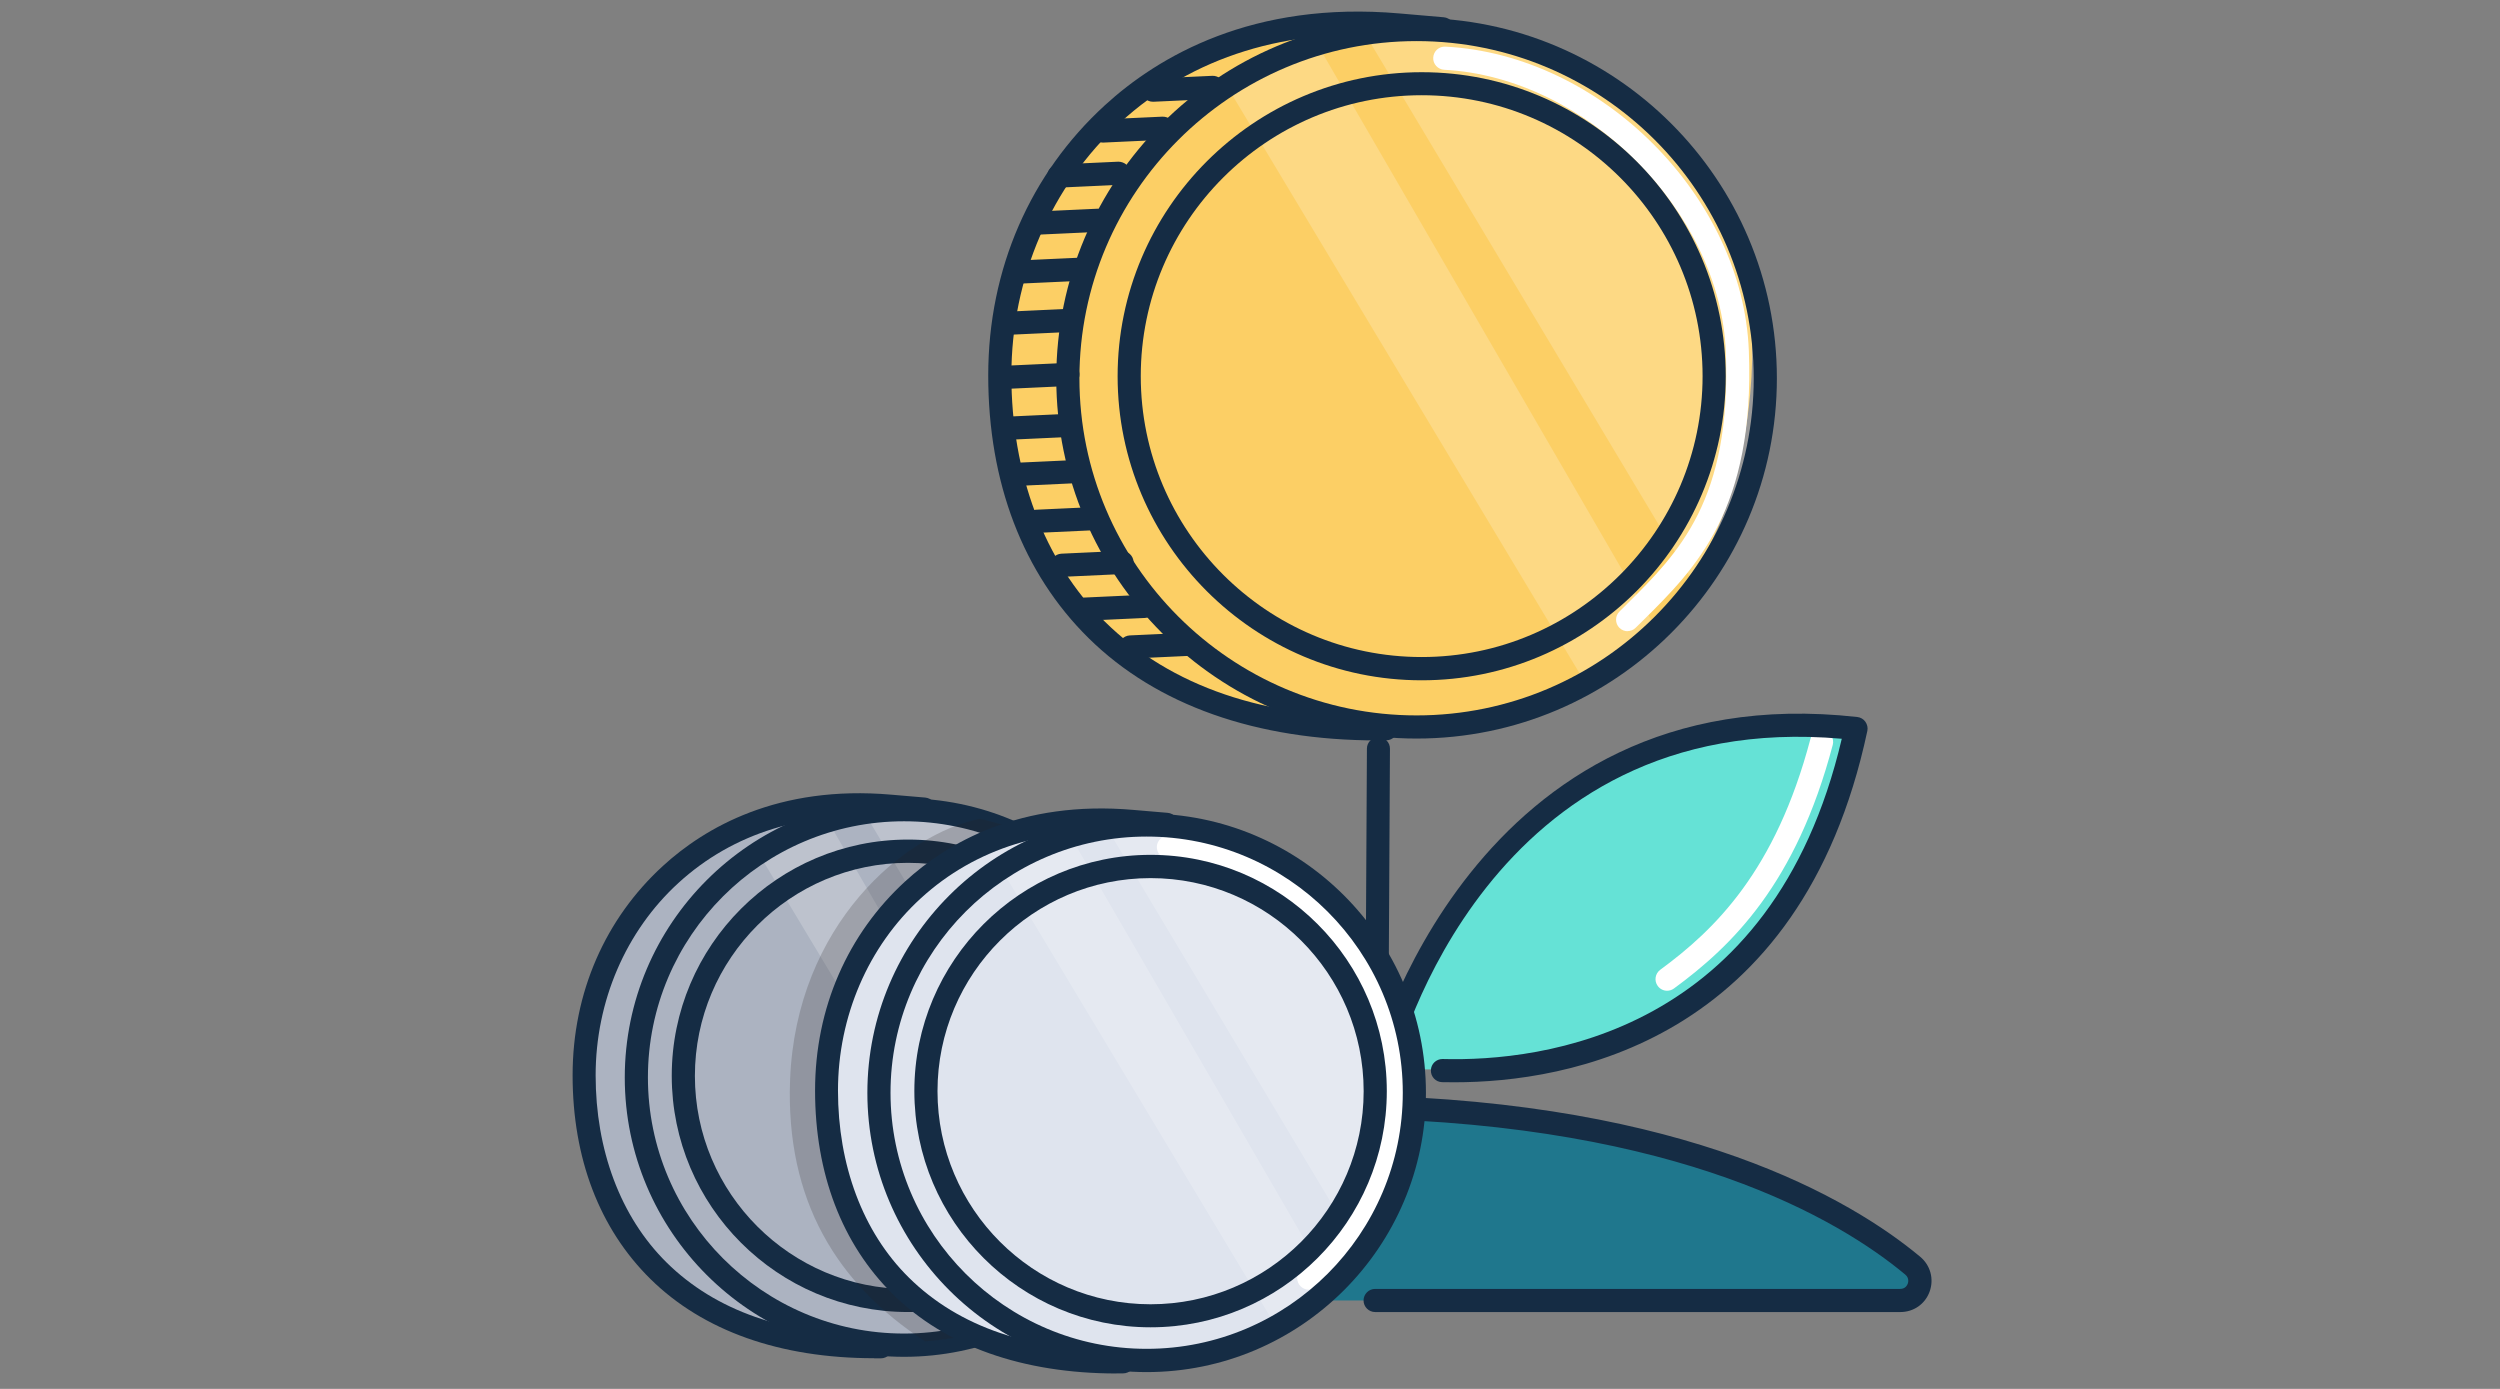 <svg width="216" height="120" viewBox="0 0 216 120" fill="none" xmlns="http://www.w3.org/2000/svg">
<rect x="0" y="0" width="216" height="120" fill="#808080" stroke="none"/>
<g clip-path="url(#clip0_2434_79111)">
<path d="M151.221 33.98C150.591 40.81 148.701 45.96 146.151 49.83C146.021 50.03 145.891 50.24 145.751 50.43C136.741 63.3 120.331 62.47 120.331 62.47C97.191 62.79 86.551 47.84 86.551 31.2C86.551 26.41 87.601 21.72 89.621 17.52C94.091 8.22 103.381 2.34 116.251 1.98C117.701 1.94 119.281 2.01 120.831 2.15C120.831 2.15 154.051 3.25 151.221 33.97V33.98Z" fill="#FCCF65"/>
<g opacity="0.2">
<path d="M113.801 3.789L143.281 54.629L137.101 59.219L106.031 7.489L113.801 3.789Z" fill="white"/>
</g>
<g opacity="0.2">
<path d="M152.463 35.039C151.793 42.229 149.743 47.549 146.993 51.489L117.383 1.999C118.843 1.949 120.363 1.999 121.923 2.139C121.923 2.139 155.283 4.319 152.463 35.039Z" fill="white"/>
</g>
<path d="M140.63 54.539C140.37 54.539 140.12 54.439 139.92 54.249C139.53 53.859 139.53 53.229 139.92 52.839L140.6 52.159C145.03 47.769 149.61 43.219 149.11 30.389C148.64 18.279 137.04 6.669 124.78 6.029C124.23 5.999 123.8 5.529 123.83 4.979C123.86 4.429 124.32 3.999 124.88 4.029C138.33 4.729 150.59 17.009 151.1 30.309C151.63 44.019 146.51 49.099 142 53.569L141.32 54.239C141.12 54.439 140.87 54.529 140.61 54.529L140.63 54.539Z" fill="white"/>
<path d="M122.392 63.811C105.232 63.811 91.262 49.851 91.262 32.681C91.262 15.511 105.222 1.551 122.392 1.551C139.562 1.551 153.522 15.511 153.522 32.681C153.522 49.851 139.562 63.811 122.392 63.811ZM122.392 3.551C106.332 3.551 93.262 16.621 93.262 32.681C93.262 48.741 106.332 61.811 122.392 61.811C138.452 61.811 151.522 48.741 151.522 32.681C151.522 16.621 138.452 3.551 122.392 3.551Z" fill="#152C44"/>
<path d="M122.833 58.778C108.343 58.778 96.562 46.988 96.562 32.508C96.562 18.028 108.353 6.238 122.833 6.238C137.313 6.238 149.103 18.028 149.103 32.508C149.103 46.988 137.313 58.778 122.833 58.778ZM122.833 8.228C109.453 8.228 98.562 19.118 98.562 32.498C98.562 45.878 109.453 56.768 122.833 56.768C136.213 56.768 147.103 45.878 147.103 32.498C147.103 19.118 136.213 8.228 122.833 8.228Z" fill="#152C44"/>
<path d="M119.013 63.972C108.543 63.972 99.923 60.922 94.053 55.132C88.383 49.542 85.383 41.692 85.383 32.442C85.383 23.192 89.053 14.962 95.453 9.102C100.073 4.872 108.243 0.052 120.923 1.162L124.743 1.492C125.293 1.542 125.703 2.022 125.653 2.572C125.603 3.122 125.113 3.532 124.573 3.482L120.753 3.152C111.283 2.312 103.013 4.892 96.803 10.572C90.823 16.052 87.383 24.022 87.383 32.432C87.383 40.842 90.173 48.492 95.453 53.702C101.153 59.322 109.333 62.122 119.753 61.962H119.763C120.313 61.962 120.753 62.402 120.763 62.952C120.763 63.502 120.333 63.962 119.773 63.962C119.513 63.962 119.263 63.962 119.003 63.962L119.013 63.972Z" fill="#152C44"/>
<path d="M118.912 99.151C118.362 99.151 117.912 98.701 117.922 98.141L118.102 64.681C118.102 64.131 118.552 63.691 119.102 63.691C119.652 63.691 120.102 64.141 120.092 64.701L119.912 98.161C119.912 98.711 119.462 99.151 118.912 99.151Z" fill="#152C44"/>
<path d="M160.343 62.941C153.153 96.76 119.473 92.191 119.473 92.191C119.473 92.191 119.473 92.171 119.483 92.141C119.853 90.731 127.533 62.361 155.803 62.67C157.253 62.681 158.773 62.77 160.343 62.95V62.941Z" fill="#65E2D6"/>
<path d="M144.041 85.601C143.731 85.601 143.431 85.461 143.231 85.191C142.901 84.741 143.001 84.121 143.441 83.791C148.171 80.321 153.411 75.241 156.421 63.841C156.561 63.311 157.111 62.991 157.641 63.131C158.171 63.271 158.491 63.821 158.351 64.351C155.191 76.351 149.641 81.731 144.621 85.411C144.441 85.541 144.231 85.601 144.031 85.601H144.041Z" fill="white"/>
<path d="M125.659 93.509C125.289 93.509 124.939 93.509 124.599 93.499C124.049 93.489 123.609 93.029 123.629 92.469C123.639 91.929 124.089 91.499 124.629 91.499H124.659C133.129 91.729 153.139 89.419 159.129 63.829C128.569 61.139 120.769 91.139 120.449 92.429C120.319 92.969 119.779 93.289 119.239 93.159C118.699 93.029 118.379 92.489 118.509 91.949C118.589 91.609 127.179 58.229 160.469 61.949C160.749 61.979 161.009 62.129 161.169 62.359C161.329 62.589 161.399 62.879 161.339 63.149C155.579 90.199 135.259 93.509 125.679 93.509H125.659Z" fill="#152C44"/>
<path d="M95.283 12.319C94.753 12.319 94.313 11.899 94.283 11.369C94.253 10.819 94.683 10.349 95.233 10.319L100.423 10.079C100.993 10.059 101.443 10.479 101.473 11.029C101.503 11.579 101.073 12.049 100.523 12.079L95.333 12.319C95.333 12.319 95.303 12.319 95.283 12.319Z" fill="#152C44"/>
<path d="M99.611 8.791C99.081 8.791 98.641 8.371 98.611 7.841C98.581 7.291 99.011 6.821 99.561 6.791L104.751 6.551C105.291 6.531 105.771 6.951 105.801 7.501C105.831 8.051 105.401 8.521 104.851 8.551L99.661 8.791C99.661 8.791 99.631 8.791 99.611 8.791Z" fill="#152C44"/>
<path d="M91.482 16.209C90.952 16.209 90.512 15.789 90.482 15.259C90.452 14.709 90.882 14.239 91.432 14.209L96.622 13.969C97.162 13.969 97.642 14.369 97.672 14.919C97.702 15.469 97.272 15.939 96.722 15.969L91.532 16.209C91.532 16.209 91.502 16.209 91.482 16.209Z" fill="#152C44"/>
<path d="M89.72 20.271C89.19 20.271 88.75 19.851 88.72 19.321C88.69 18.771 89.12 18.301 89.67 18.271L94.86 18.031C95.43 18.031 95.88 18.431 95.91 18.981C95.94 19.531 95.51 20.001 94.96 20.031L89.77 20.271C89.77 20.271 89.74 20.271 89.72 20.271Z" fill="#152C44"/>
<path d="M88.22 24.498C87.69 24.498 87.25 24.078 87.22 23.549C87.19 22.998 87.62 22.529 88.17 22.498L93.36 22.259C93.93 22.238 94.38 22.659 94.41 23.209C94.44 23.759 94.01 24.229 93.46 24.259L88.27 24.498C88.27 24.498 88.24 24.498 88.22 24.498Z" fill="#152C44"/>
<path d="M87.251 28.92C86.722 28.92 86.281 28.5 86.251 27.97C86.222 27.42 86.651 26.95 87.201 26.92L92.391 26.68C92.942 26.67 93.412 27.08 93.442 27.63C93.472 28.18 93.041 28.65 92.492 28.68L87.302 28.92C87.302 28.92 87.272 28.92 87.251 28.92Z" fill="#152C44"/>
<path d="M87.072 33.592C86.542 33.592 86.102 33.172 86.072 32.642C86.042 32.092 86.472 31.622 87.022 31.592L92.212 31.352C92.772 31.342 93.232 31.752 93.262 32.302C93.292 32.852 92.862 33.322 92.312 33.352L87.122 33.592C87.122 33.592 87.092 33.592 87.072 33.592Z" fill="#152C44"/>
<path d="M66.699 112.362H163.649C165.429 112.362 166.229 110.132 164.849 109.012C158.999 104.292 145.009 96.182 117.509 95.642C78.549 94.872 66.699 112.362 66.699 112.362Z" fill="#1F778D"/>
<path d="M164.181 113.361H118.811C118.261 113.361 117.811 112.911 117.811 112.361C117.811 111.811 118.261 111.361 118.811 111.361H164.181C164.621 111.361 164.781 111.041 164.831 110.911C164.871 110.801 164.971 110.421 164.611 110.121C158.851 105.321 145.071 97.191 117.481 96.641C86.551 96.011 72.891 107.171 68.861 111.361H109.911C110.461 111.361 110.911 111.811 110.911 112.361C110.911 112.911 110.461 113.361 109.911 113.361H66.701C66.331 113.361 65.991 113.161 65.821 112.831C65.651 112.501 65.671 112.111 65.881 111.801C66.381 111.071 78.451 93.891 117.531 94.641C145.741 95.201 159.941 103.621 165.901 108.581C166.791 109.321 167.111 110.501 166.721 111.591C166.331 112.671 165.341 113.361 164.191 113.361H164.181Z" fill="#152C44"/>
<path d="M86.81 38.01C86.28 38.01 85.84 37.59 85.81 37.059C85.78 36.51 86.21 36.039 86.76 36.01L91.95 35.77C92.5 35.77 92.97 36.169 93 36.719C93.03 37.27 92.6 37.739 92.05 37.77L86.86 38.01C86.86 38.01 86.83 38.01 86.81 38.01Z" fill="#152C44"/>
<path d="M100.252 94.089C99.772 99.329 98.322 103.279 96.362 106.259C96.262 106.409 96.162 106.569 96.052 106.719C90.892 114.089 82.572 115.609 78.672 115.899C77.342 115.999 76.532 115.959 76.532 115.959C58.762 116.209 50.602 104.729 50.602 91.959C50.602 88.269 51.412 84.669 52.962 81.459C56.392 74.299 63.522 69.789 73.402 69.519C74.512 69.489 75.732 69.549 76.922 69.659C76.922 69.659 79.202 69.739 82.342 70.469C89.702 72.209 101.772 77.569 100.252 94.099V94.089Z" fill="#ACB3C1"/>
<g opacity="0.2">
<path d="M71.521 70.91L94.151 109.95L89.411 113.47L65.551 73.75L71.521 70.91Z" fill="white"/>
</g>
<g opacity="0.2">
<path d="M101.2 94.901C100.69 100.421 99.109 104.511 96.999 107.531L74.269 69.531C75.389 69.491 76.559 69.531 77.76 69.641C77.76 69.641 103.38 71.311 101.21 94.901H101.2Z" fill="white"/>
</g>
<path d="M78.111 117.229C64.8 117.229 53.98 106.399 53.98 93.099C53.98 79.799 64.811 68.969 78.111 68.969C91.41 68.969 102.24 79.799 102.24 93.099C102.24 106.399 91.41 117.229 78.111 117.229ZM78.111 70.959C65.9 70.959 55.98 80.889 55.98 93.089C55.98 105.289 65.91 115.219 78.111 115.219C90.311 115.219 100.24 105.289 100.24 93.089C100.24 80.889 90.311 70.959 78.111 70.959Z" fill="#152C44"/>
<path d="M78.449 113.359C67.199 113.359 58.039 104.209 58.039 92.949C58.039 81.689 67.189 72.539 78.449 72.539C89.709 72.539 98.859 81.689 98.859 92.949C98.859 104.209 89.709 113.359 78.449 113.359ZM78.449 74.549C68.299 74.549 60.039 82.809 60.039 92.959C60.039 103.109 68.299 111.369 78.449 111.369C88.599 111.369 96.859 103.109 96.859 92.959C96.859 82.809 88.599 74.549 78.449 74.549Z" fill="#152C44"/>
<path d="M75.523 117.35C67.413 117.35 60.743 114.99 56.193 110.5C51.793 106.16 49.473 100.08 49.473 92.91C49.473 85.74 52.313 79.361 57.273 74.82C60.863 71.531 67.203 67.8 77.013 68.66L79.943 68.91C80.493 68.96 80.903 69.441 80.853 69.99C80.803 70.54 80.313 70.951 79.773 70.9L76.833 70.65C69.633 70.01 63.333 71.971 58.613 76.29C54.063 80.451 51.463 86.51 51.463 92.91C51.463 99.311 53.583 105.12 57.593 109.08C61.823 113.25 67.843 115.36 75.493 115.36C75.693 115.36 75.893 115.36 76.093 115.36C76.623 115.35 77.103 115.79 77.103 116.35C77.103 116.9 76.673 117.36 76.113 117.36C75.913 117.36 75.713 117.36 75.523 117.36V117.35Z" fill="#152C44"/>
<g opacity="0.2">
<path d="M101.512 94.088C101.032 99.328 99.582 103.278 97.622 106.258C97.522 106.408 97.422 106.568 97.312 106.718C92.152 114.088 83.832 115.608 79.932 115.898C72.312 110.948 67.872 103.708 68.262 93.318C68.772 79.878 78.222 72.008 84.672 70.738C92.032 72.478 103.032 77.558 101.512 94.088Z" fill="#231F20"/>
</g>
<path d="M121.211 95.412C120.731 100.652 119.281 104.611 117.321 107.582C117.221 107.742 117.121 107.891 117.011 108.042C110.091 117.922 97.491 117.292 97.491 117.292C79.721 117.542 71.551 106.062 71.551 93.281C71.551 89.602 72.361 86.001 73.911 82.781C77.341 75.632 84.471 71.121 94.351 70.852C95.471 70.822 96.671 70.882 97.871 70.981C97.871 70.981 123.381 71.822 121.211 95.412Z" fill="#DFE4EE"/>
<g opacity="0.2">
<path d="M92.472 72.231L115.112 111.27L110.362 114.79L86.512 75.07L92.472 72.231Z" fill="white"/>
</g>
<g opacity="0.2">
<path d="M122.16 96.221C121.65 101.741 120.07 105.831 117.96 108.851L95.231 70.851C96.35 70.811 97.52 70.851 98.721 70.961C98.721 70.961 124.34 72.631 122.17 96.221H122.16Z" fill="white"/>
</g>
<path d="M113.081 111.428C112.821 111.428 112.571 111.328 112.371 111.138C111.981 110.748 111.981 110.118 112.371 109.728L112.891 109.208C116.261 105.868 119.741 102.418 119.361 92.668C119.001 83.478 110.201 74.668 100.901 74.188C100.351 74.158 99.921 73.688 99.951 73.138C99.981 72.588 100.461 72.168 101.001 72.188C111.441 72.738 120.961 82.268 121.361 92.588C121.771 103.218 117.811 107.158 114.301 110.628L113.781 111.138C113.581 111.338 113.331 111.428 113.071 111.428H113.081Z" fill="white"/>
<path d="M99.071 118.549C85.761 118.549 74.941 107.719 74.941 94.419C74.941 81.119 85.771 70.289 99.071 70.289C112.371 70.289 123.201 81.119 123.201 94.419C123.201 107.719 112.371 118.549 99.071 118.549ZM99.071 72.279C86.861 72.279 76.941 82.209 76.941 94.409C76.941 106.609 86.871 116.539 99.071 116.539C111.271 116.539 121.201 106.609 121.201 94.409C121.201 82.209 111.271 72.279 99.071 72.279Z" fill="#152C44"/>
<path d="M99.41 114.679C88.16 114.679 79 105.529 79 94.269C79 83.009 88.15 73.859 99.41 73.859C110.67 73.859 119.82 83.009 119.82 94.269C119.82 105.529 110.67 114.679 99.41 114.679ZM99.41 75.869C89.26 75.869 81 84.129 81 94.279C81 104.429 89.26 112.689 99.41 112.689C109.56 112.689 117.82 104.429 117.82 94.279C117.82 84.129 109.56 75.869 99.41 75.869Z" fill="#152C44"/>
<path d="M96.472 118.669C88.372 118.669 81.692 116.309 77.142 111.819C72.742 107.479 70.422 101.399 70.422 94.229C70.422 87.059 73.262 80.679 78.222 76.139C81.812 72.849 88.142 69.109 97.962 69.979L100.892 70.229C101.442 70.279 101.852 70.759 101.802 71.309C101.752 71.859 101.262 72.259 100.722 72.219L97.782 71.969C90.582 71.329 84.282 73.289 79.562 77.609C75.012 81.769 72.402 87.829 72.402 94.229C72.402 100.629 74.522 106.439 78.532 110.389C82.862 114.659 89.072 116.789 97.022 116.659H97.032C97.582 116.659 98.022 117.099 98.032 117.649C98.032 118.199 97.602 118.659 97.042 118.659C96.842 118.659 96.642 118.659 96.452 118.659L96.472 118.669Z" fill="#152C44"/>
<path d="M87.951 41.978C87.421 41.978 86.981 41.558 86.951 41.028C86.921 40.478 87.351 40.008 87.901 39.978L93.091 39.738C93.651 39.738 94.111 40.138 94.141 40.688C94.171 41.238 93.741 41.708 93.191 41.738L88.001 41.978C88.001 41.978 87.971 41.978 87.951 41.978Z" fill="#152C44"/>
<path d="M89.54 46.041C89.01 46.041 88.57 45.621 88.54 45.091C88.51 44.541 88.941 44.071 89.49 44.041L94.68 43.801C95.221 43.801 95.701 44.201 95.731 44.751C95.76 45.301 95.331 45.771 94.781 45.801L89.591 46.041C89.591 46.041 89.561 46.041 89.54 46.041Z" fill="#152C44"/>
<path d="M91.751 49.838C91.222 49.838 90.781 49.418 90.751 48.888C90.722 48.338 91.151 47.868 91.701 47.838L96.891 47.598C97.442 47.578 97.912 47.998 97.942 48.548C97.972 49.098 97.541 49.568 96.992 49.598L91.802 49.838C91.802 49.838 91.772 49.838 91.751 49.838Z" fill="#152C44"/>
<path d="M93.693 53.631C93.163 53.631 92.723 53.211 92.693 52.681C92.663 52.131 93.093 51.661 93.643 51.631L98.833 51.391C99.393 51.391 99.853 51.791 99.883 52.341C99.913 52.891 99.483 53.361 98.933 53.391L93.743 53.631C93.743 53.631 93.713 53.631 93.693 53.631Z" fill="#152C44"/>
<path d="M97.662 56.9C97.132 56.9 96.692 56.48 96.662 55.95C96.632 55.4 97.062 54.93 97.612 54.9L102.802 54.66C103.342 54.65 103.822 55.06 103.852 55.61C103.882 56.16 103.452 56.63 102.902 56.66L97.712 56.9C97.712 56.9 97.682 56.9 97.662 56.9Z" fill="#152C44"/>
</g>
<defs>
<clipPath id="clip0_2434_79111">
<rect width="117.42" height="117.67" fill="white" transform="translate(49.461 1)"/>
</clipPath>
</defs>
</svg>
